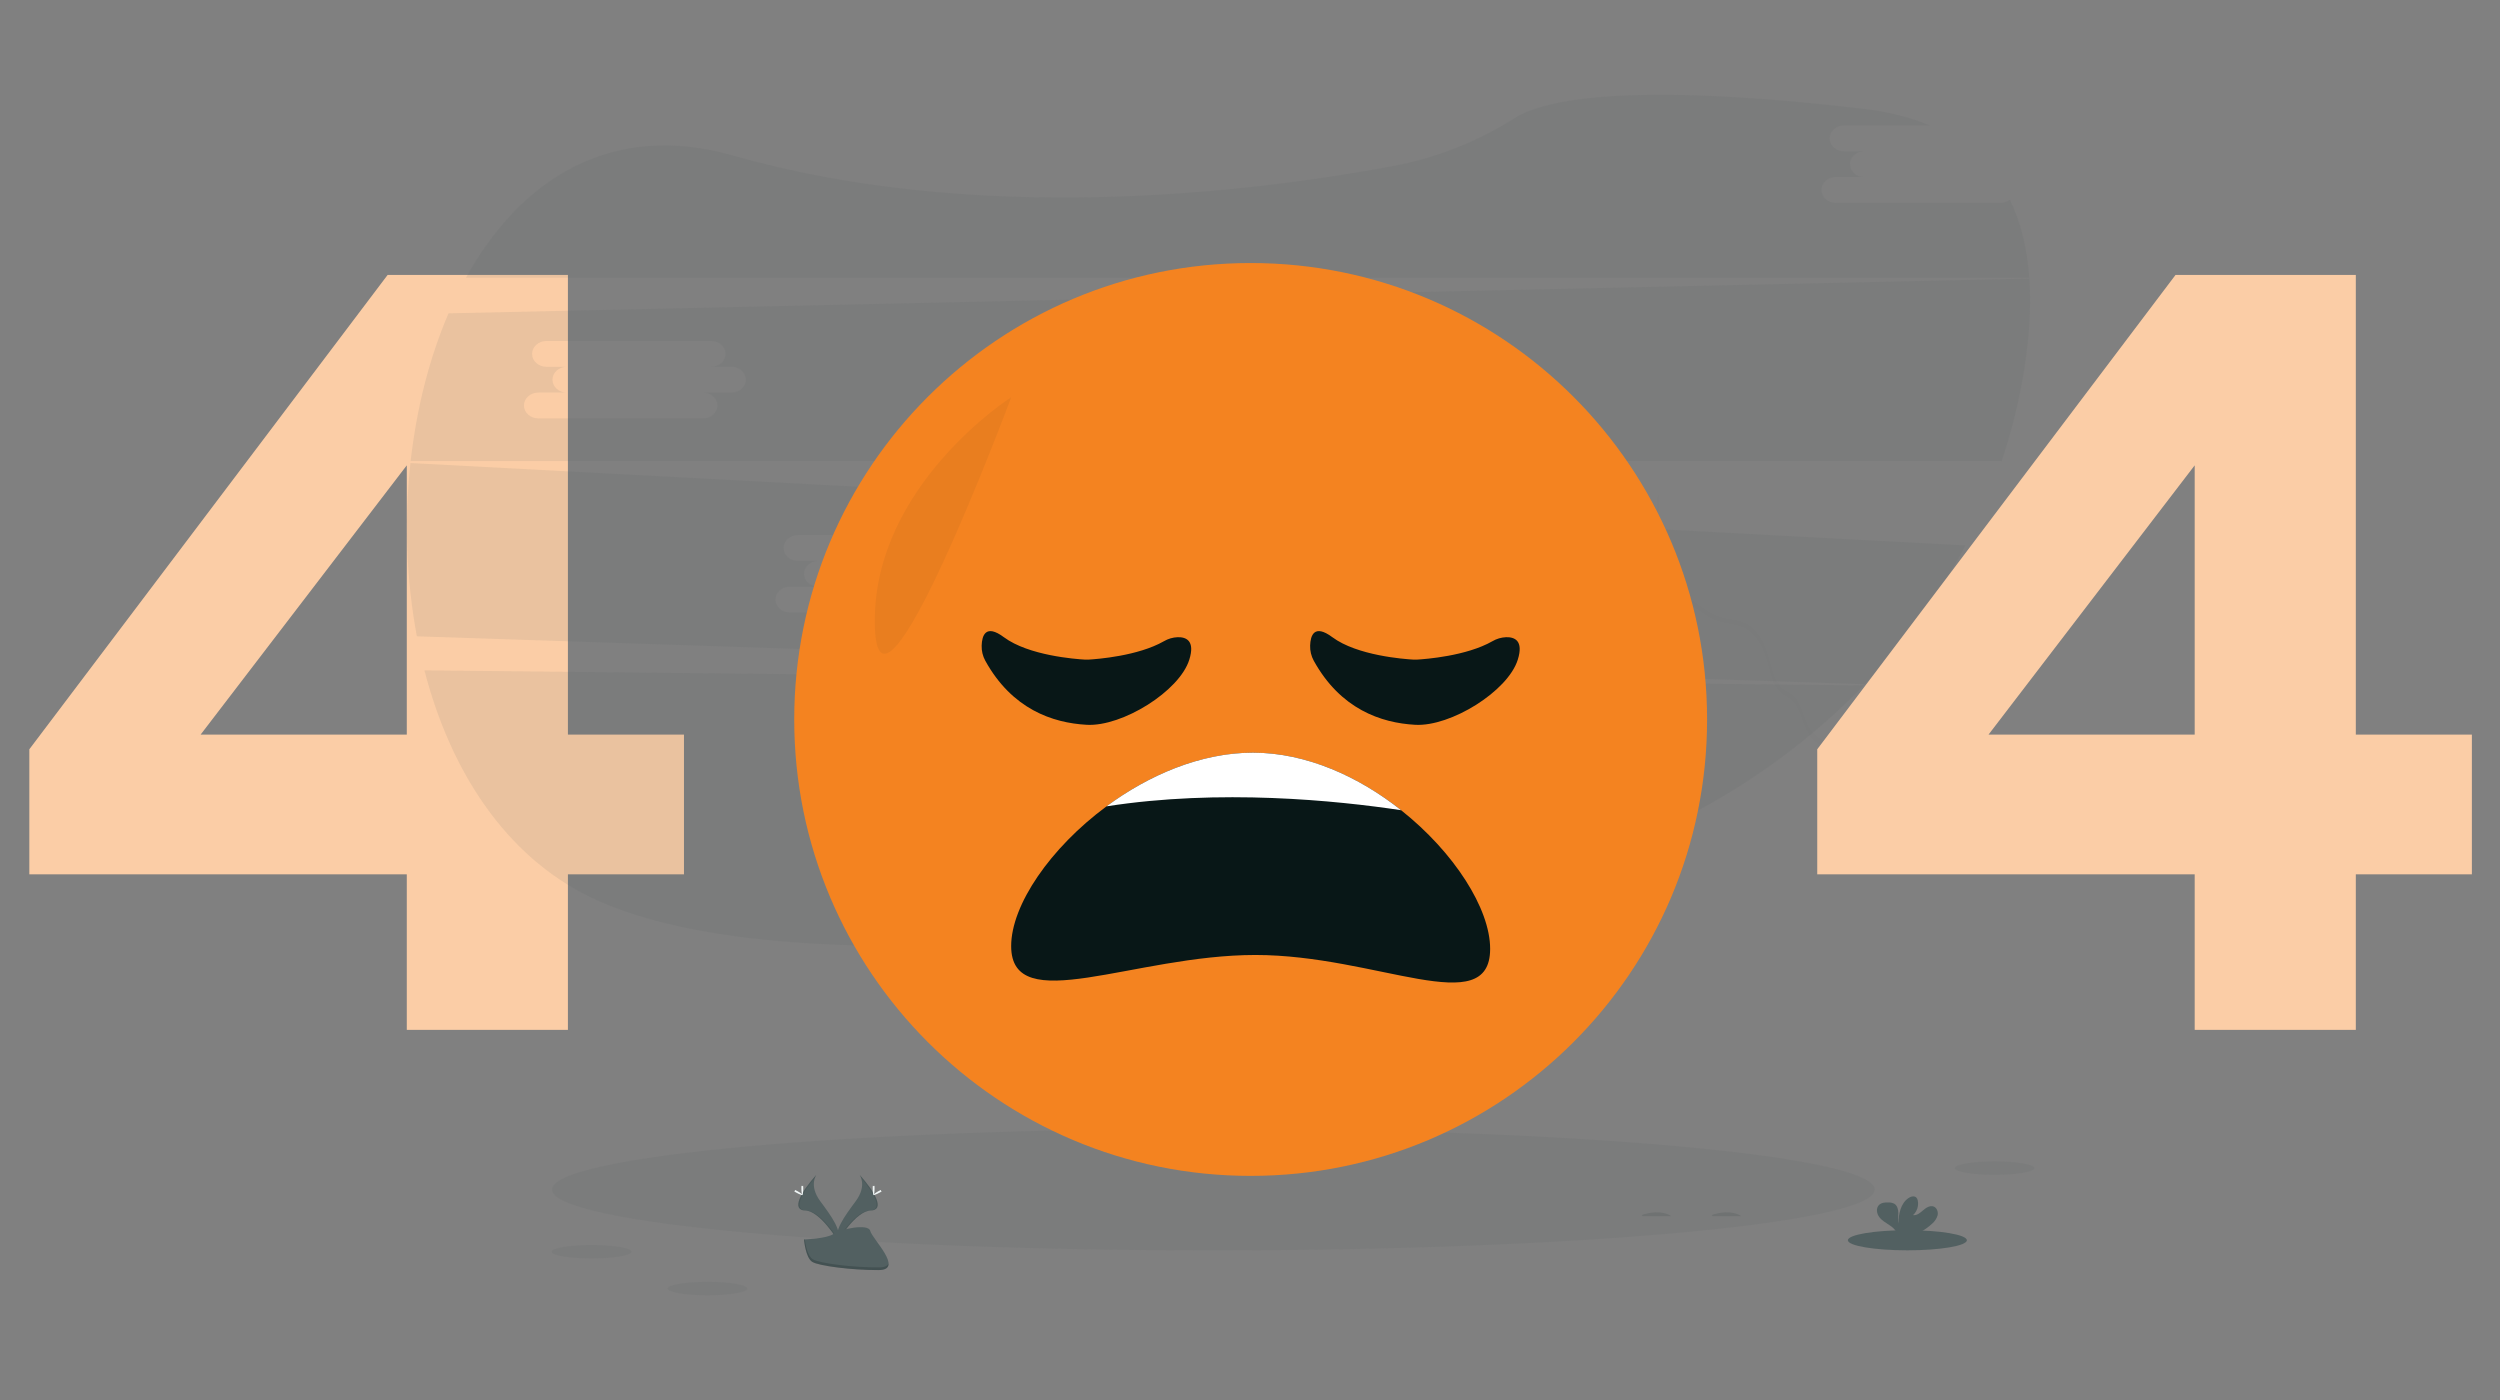 <svg width="550" height="308" viewBox="0 0 550 308" fill="none" xmlns="http://www.w3.org/2000/svg">
<rect x="0" y="0" width="550" height="308" fill="#808080" stroke="none"/>
<g clip-path="url(#clip0_2508_897)">
<g clip-path="url(#clip1_2508_897)">
<path d="M124.941 226.564H89.493V192.356H6.453V164.842L85.279 60.483H124.941V161.619H150.472V192.356H124.941V226.564ZM44.131 161.619H89.493V102.375L44.131 161.619Z" fill="#FBCDA6"/>
<path opacity="0.1" d="M93.375 147.479C99.028 169.329 110.987 188.217 129.885 197.373C169.172 216.402 257.774 206.588 323.901 195.323C358.107 189.496 388.172 173.417 410.013 150.789L93.375 147.479Z" fill="#526061"/>
<path opacity="0.1" d="M440.14 44.627H403.858C402.136 44.627 400.724 43.351 400.724 41.792C400.724 40.233 402.136 38.953 403.858 38.953H410.134C408.408 38.953 406.999 37.677 406.999 36.115C406.999 34.553 408.408 33.28 410.134 33.28H405.655C403.93 33.28 402.517 32.004 402.517 30.442C402.517 28.879 403.93 27.607 405.655 27.607H424.592C420.39 25.839 415.478 24.583 409.818 23.922C358.178 17.923 339.742 21.891 333.24 25.97C325.134 31.116 316.129 34.688 306.699 36.496C274.839 42.443 215.258 49.597 161.256 34.218C134.416 26.559 114.467 39.484 102.512 61.09H446.442C445.993 54.811 444.649 49.011 442.181 43.937C441.597 44.388 440.879 44.631 440.14 44.627Z" fill="#526061"/>
<path opacity="0.1" d="M90.3 101.87C88.907 114.577 89.38 127.421 91.707 139.991L410.259 150.534C419.028 141.44 426.478 131.161 432.392 119.996L90.3 101.87ZM216.291 129.065H210.019C211.744 129.065 213.158 130.344 213.158 131.903C213.158 133.462 211.744 134.739 210.019 134.739H173.737C172.015 134.739 170.603 133.462 170.603 131.903C170.603 130.344 172.015 129.065 173.737 129.065H180.013C178.287 129.065 176.878 127.789 176.878 126.23C176.878 124.671 178.287 123.392 180.013 123.392H175.53C173.805 123.392 172.393 122.116 172.393 120.557C172.393 118.997 173.805 117.718 175.53 117.718H211.813C213.538 117.718 214.948 118.994 214.948 120.557C214.948 122.119 213.538 123.392 211.813 123.392H216.291C218.017 123.392 219.426 124.667 219.426 126.23C219.426 127.792 218.017 129.065 216.291 129.065Z" fill="#526061"/>
<path opacity="0.1" d="M446.458 61.285L98.677 68.934C94.445 78.774 91.64 89.899 90.348 101.428H440.364C442.643 94.683 444.333 87.754 445.417 80.717C446.462 73.944 446.878 67.391 446.458 61.285ZM160.96 86.365H154.688C156.412 86.365 157.825 87.644 157.825 89.202C157.825 90.762 156.412 92.041 154.688 92.041H118.405C116.683 92.041 115.27 90.762 115.27 89.202C115.27 87.644 116.683 86.365 118.405 86.365H124.68C122.955 86.365 121.546 85.088 121.546 83.529C121.546 81.97 122.955 80.691 124.68 80.691H120.198C118.474 80.691 117.06 79.415 117.06 77.856C117.06 76.297 118.474 75.018 120.198 75.018H156.481C158.206 75.018 159.615 76.293 159.615 77.856C159.615 79.418 158.206 80.691 156.481 80.691H160.96C162.685 80.691 164.094 81.97 164.094 83.529C164.094 85.088 162.685 86.365 160.96 86.365Z" fill="#526061"/>
<path opacity="0.1" d="M266.946 275.091C347.296 275.091 412.434 269.099 412.434 261.707C412.434 254.314 347.296 248.322 266.946 248.322C186.595 248.322 121.457 254.314 121.457 261.707C121.457 269.099 186.595 275.091 266.946 275.091Z" fill="#526061"/>
<g opacity="0.1">
<path opacity="0.1" d="M364.48 113.348C364.548 113.22 364.606 113.089 364.656 112.954C365.024 111.932 364.861 110.809 364.864 109.722C364.864 109.358 364.898 108.997 364.965 108.641C364.665 109.284 364.519 109.988 364.539 110.698C364.536 111.574 364.64 112.491 364.48 113.348Z" fill="#081717"/>
<path opacity="0.1" d="M404.605 162.507C403.253 163.512 401.252 163.249 399.888 162.255C398.525 161.263 397.694 159.704 397.118 158.119C396.399 156.199 395.865 154.031 394.225 152.797C393.635 152.354 392.922 152.065 392.347 151.622C391.044 150.626 390.394 148.983 389.925 147.407C389.323 145.421 388.848 143.38 387.972 141.506C387.096 139.631 385.723 137.886 383.828 137.03C382.058 136.233 380.014 136.285 378.181 135.637C375.024 134.524 372.69 131.871 369.555 130.621C368.552 130.199 367.601 129.661 366.721 129.02C365.178 127.956 364.768 127.353 364.54 125.475C364.215 122.656 361.35 120.199 361.796 117.543C361.724 117.687 361.659 117.835 361.604 117.985C360.627 120.85 363.882 123.444 364.208 126.449C364.419 128.327 364.858 128.929 366.389 129.993C367.269 130.634 368.22 131.171 369.224 131.595C372.358 132.845 374.692 135.501 377.849 136.61C379.681 137.262 381.725 137.206 383.496 138.004C385.39 138.859 386.751 140.607 387.64 142.479C388.528 144.35 389.004 146.385 389.593 148.38C390.072 149.955 390.699 151.599 392.014 152.595C392.604 153.038 393.317 153.327 393.892 153.77C395.52 155.004 396.066 157.171 396.786 159.092C397.378 160.671 398.209 162.233 399.572 163.223C400.936 164.212 402.938 164.479 404.289 163.473C405.151 162.822 405.591 161.829 405.88 160.765C405.623 161.452 405.181 162.054 404.605 162.507Z" fill="#081717"/>
<path opacity="0.1" d="M411.294 152.746C411.17 152.979 411.115 153.244 411.138 153.507C411.874 152.782 413.533 153.208 414.112 152.274C414.247 152.042 414.3 151.773 414.262 151.509C413.507 152.225 411.847 151.798 411.294 152.746Z" fill="#081717"/>
<path opacity="0.1" d="M406.515 158.311C406.453 158.637 406.391 158.984 406.312 159.323C408.305 159.945 410.607 158.346 410.932 156.328C410.141 157.881 408.188 158.92 406.515 158.311Z" fill="#081717"/>
</g>
<path opacity="0.1" d="M367.72 267.562C366.773 267.598 361.389 267.562 361.389 267.562C361.311 267.48 361.237 267.393 361.168 267.301C362.545 266.833 365.52 266.13 367.72 267.562Z" fill="#081717"/>
<path opacity="0.1" d="M383.118 267.562C382.171 267.598 376.788 267.562 376.788 267.562C376.709 267.48 376.635 267.393 376.566 267.301C377.937 266.833 380.911 266.13 383.118 267.562Z" fill="#081717"/>
<path d="M353.933 160.764C355.551 160.764 356.863 159.875 356.863 158.779C356.863 157.682 355.551 156.794 353.933 156.794C352.316 156.794 351.004 157.682 351.004 158.779C351.004 159.875 352.316 160.764 353.933 160.764Z" fill="#081717"/>
<path opacity="0.1" d="M438.804 258.468C443.646 258.468 447.57 257.805 447.57 256.987C447.57 256.169 443.646 255.506 438.804 255.506C433.963 255.506 430.039 256.169 430.039 256.987C430.039 257.805 433.963 258.468 438.804 258.468Z" fill="#526061"/>
<path opacity="0.1" d="M130.133 276.865C134.974 276.865 138.898 276.202 138.898 275.385C138.898 274.566 134.974 273.903 130.133 273.903C125.292 273.903 121.367 274.566 121.367 275.385C121.367 276.202 125.292 276.865 130.133 276.865Z" fill="#526061"/>
<path opacity="0.1" d="M155.633 284.963C160.474 284.963 164.398 284.299 164.398 283.481C164.398 282.664 160.474 282 155.633 282C150.791 282 146.867 282.664 146.867 283.481C146.867 284.299 150.791 284.963 155.633 284.963Z" fill="#526061"/>
<path d="M419.62 275.071C426.848 275.071 432.708 274.08 432.708 272.857C432.708 271.635 426.848 270.645 419.62 270.645C412.391 270.645 406.531 271.635 406.531 272.857C406.531 274.08 412.391 275.071 419.62 275.071Z" fill="#526061"/>
<path d="M425.029 269.242C425.626 268.754 426.062 268.097 426.279 267.357C426.439 266.612 426.119 265.714 425.407 265.44C424.605 265.134 423.75 265.69 423.102 266.251C422.455 266.81 421.709 267.448 420.86 267.331C421.296 266.936 421.623 266.433 421.808 265.874C421.993 265.314 422.029 264.716 421.914 264.138C421.877 263.898 421.776 263.674 421.621 263.487C421.176 263.012 420.371 263.213 419.837 263.588C418.145 264.779 417.673 267.077 417.663 269.147C417.494 268.402 417.637 267.624 417.634 266.869C417.63 266.114 417.419 265.241 416.775 264.841C416.375 264.627 415.926 264.522 415.473 264.535C414.711 264.506 413.865 264.581 413.344 265.137C412.693 265.831 412.866 266.989 413.428 267.741C413.991 268.493 414.844 268.982 415.629 269.505C416.26 269.881 416.799 270.393 417.204 271.006C417.252 271.092 417.291 271.182 417.321 271.276H422.09C423.157 270.733 424.146 270.049 425.029 269.242Z" fill="#526061"/>
<path d="M189.078 258.41C189.078 258.41 190.864 260.747 188.251 264.269C185.637 267.791 183.483 270.778 184.345 272.979C184.345 272.979 188.287 266.424 191.506 266.329C194.726 266.235 192.606 262.352 189.078 258.41Z" fill="#526061"/>
<path opacity="0.1" d="M189.086 258.41C189.241 258.636 189.364 258.883 189.45 259.143C192.582 262.82 194.249 266.255 191.241 266.339C188.435 266.421 185.057 271.433 184.266 272.699C184.293 272.798 184.326 272.894 184.364 272.989C184.364 272.989 188.305 266.434 191.524 266.339C194.743 266.245 192.614 262.352 189.086 258.41Z" fill="#081717"/>
<path d="M192.405 261.388C192.405 262.212 192.311 262.879 192.197 262.879C192.083 262.879 191.992 262.229 191.992 261.388C191.992 260.549 192.106 260.952 192.223 260.952C192.34 260.952 192.405 260.565 192.405 261.388Z" fill="#EFF5F5"/>
<path d="M193.531 262.371C192.808 262.766 192.18 263.003 192.125 262.902C192.069 262.801 192.613 262.404 193.335 262.01C194.058 261.617 193.772 261.902 193.827 262.01C193.883 262.117 194.266 261.977 193.531 262.371Z" fill="#EFF5F5"/>
<path d="M179.638 258.41C179.638 258.41 177.851 260.747 180.462 264.269C183.072 267.791 185.23 270.778 184.367 272.979C184.367 272.979 180.423 266.424 177.206 266.329C173.991 266.235 176.106 262.352 179.638 258.41Z" fill="#526061"/>
<path opacity="0.1" d="M179.639 258.41C179.482 258.635 179.359 258.882 179.274 259.143C176.143 262.82 174.473 266.255 177.484 266.339C180.286 266.421 183.668 271.433 184.456 272.699C184.43 272.798 184.398 272.894 184.362 272.989C184.362 272.989 180.417 266.434 177.201 266.339C173.985 266.245 176.107 262.352 179.639 258.41Z" fill="#081717"/>
<path d="M176.309 261.388C176.309 262.212 176.4 262.879 176.513 262.879C176.628 262.879 176.718 262.229 176.718 261.388C176.718 260.549 176.605 260.952 176.491 260.952C176.377 260.952 176.309 260.565 176.309 261.388Z" fill="#EFF5F5"/>
<path d="M175.169 262.371C175.891 262.766 176.522 263.003 176.578 262.902C176.633 262.801 176.089 262.404 175.366 262.01C174.644 261.617 174.928 261.902 174.875 262.01C174.823 262.117 174.446 261.977 175.169 262.371Z" fill="#EFF5F5"/>
<path d="M176.883 272.683C176.883 272.683 181.883 272.53 183.392 271.456C184.903 270.382 191.084 269.103 191.458 270.805C191.832 272.508 198.971 279.366 193.326 279.411C187.683 279.457 180.213 278.529 178.709 277.614C177.205 276.7 176.883 272.683 176.883 272.683Z" fill="#526061"/>
<path opacity="0.2" d="M193.421 278.829C187.777 278.875 180.307 277.947 178.803 277.032C177.657 276.336 177.202 273.833 177.049 272.677H176.883C176.883 272.677 177.208 276.71 178.702 277.624C180.197 278.539 187.676 279.467 193.32 279.421C194.947 279.421 195.511 278.826 195.482 277.969C195.254 278.493 194.635 278.819 193.421 278.829Z" fill="#081717"/>
<path d="M275.145 258.695C330.602 258.695 375.559 213.738 375.559 158.282C375.559 102.824 330.602 57.867 275.145 57.867C219.687 57.867 174.73 102.824 174.73 158.282C174.73 213.738 219.687 258.695 275.145 258.695Z" fill="#F48320"/>
<path d="M327.832 208.742C327.832 224.593 302.912 210.096 276.196 210.096C249.48 210.096 222.457 223.994 222.457 208.143C222.457 199.104 231.07 186.534 243.425 177.404C252.735 170.523 264.166 165.595 275.649 165.595C287.458 165.595 299.026 170.929 308.253 178.253C319.899 187.487 327.832 199.895 327.832 208.742Z" fill="#081717"/>
<path d="M308.251 178.246C294.05 176.108 268.365 173.501 243.426 177.397C252.735 170.516 264.167 165.588 275.65 165.588C287.456 165.588 299.024 170.923 308.251 178.246Z" fill="white"/>
<path opacity="0.05" d="M222.459 87.399C222.459 87.399 192.212 106.737 192.459 136.984C192.706 167.232 222.459 87.399 222.459 87.399Z" fill="#081717"/>
<path d="M239.443 145.115C241.352 145.007 250.346 144.331 256.058 141.072C256.976 140.532 258.012 140.227 259.076 140.184C260.892 140.131 262.982 140.89 261.644 145.135C259.476 152.077 246.889 159.889 239.078 159.456C231.565 159.039 222.654 156.012 216.768 145.369C216.204 144.344 215.926 143.188 215.964 142.02C216.033 139.871 216.814 137.179 220.847 140.18C226.295 144.232 236.633 145.001 238.707 145.115C238.952 145.128 239.197 145.128 239.443 145.115Z" fill="#081717"/>
<path d="M311.708 145.115C313.618 145.007 322.611 144.331 328.324 141.072C329.241 140.532 330.278 140.227 331.341 140.184C333.158 140.131 335.247 140.89 333.91 145.135C331.742 152.077 319.155 159.889 311.343 159.456C303.831 159.039 294.919 156.012 289.034 145.369C288.47 144.344 288.193 143.188 288.23 142.02C288.299 139.871 289.079 137.179 293.113 140.18C298.561 144.232 308.899 145.001 310.972 145.115C311.217 145.128 311.463 145.128 311.708 145.115Z" fill="#081717"/>
<path d="M518.28 226.564H482.833V192.356H399.793V164.842L478.619 60.483H518.28V161.619H543.812V192.356H518.28V226.564ZM437.471 161.619H482.833V102.375L437.471 161.619Z" fill="#FBCDA6"/>
</g>
</g>
<defs>
<clipPath id="clip0_2508_897">
<rect width="550" height="307.27" fill="white" transform="translate(0 0.2)"/>
</clipPath>
<clipPath id="clip1_2508_897">
<rect width="550" height="307.27" fill="white" transform="translate(0 0.2)"/>
</clipPath>
</defs>
</svg>
